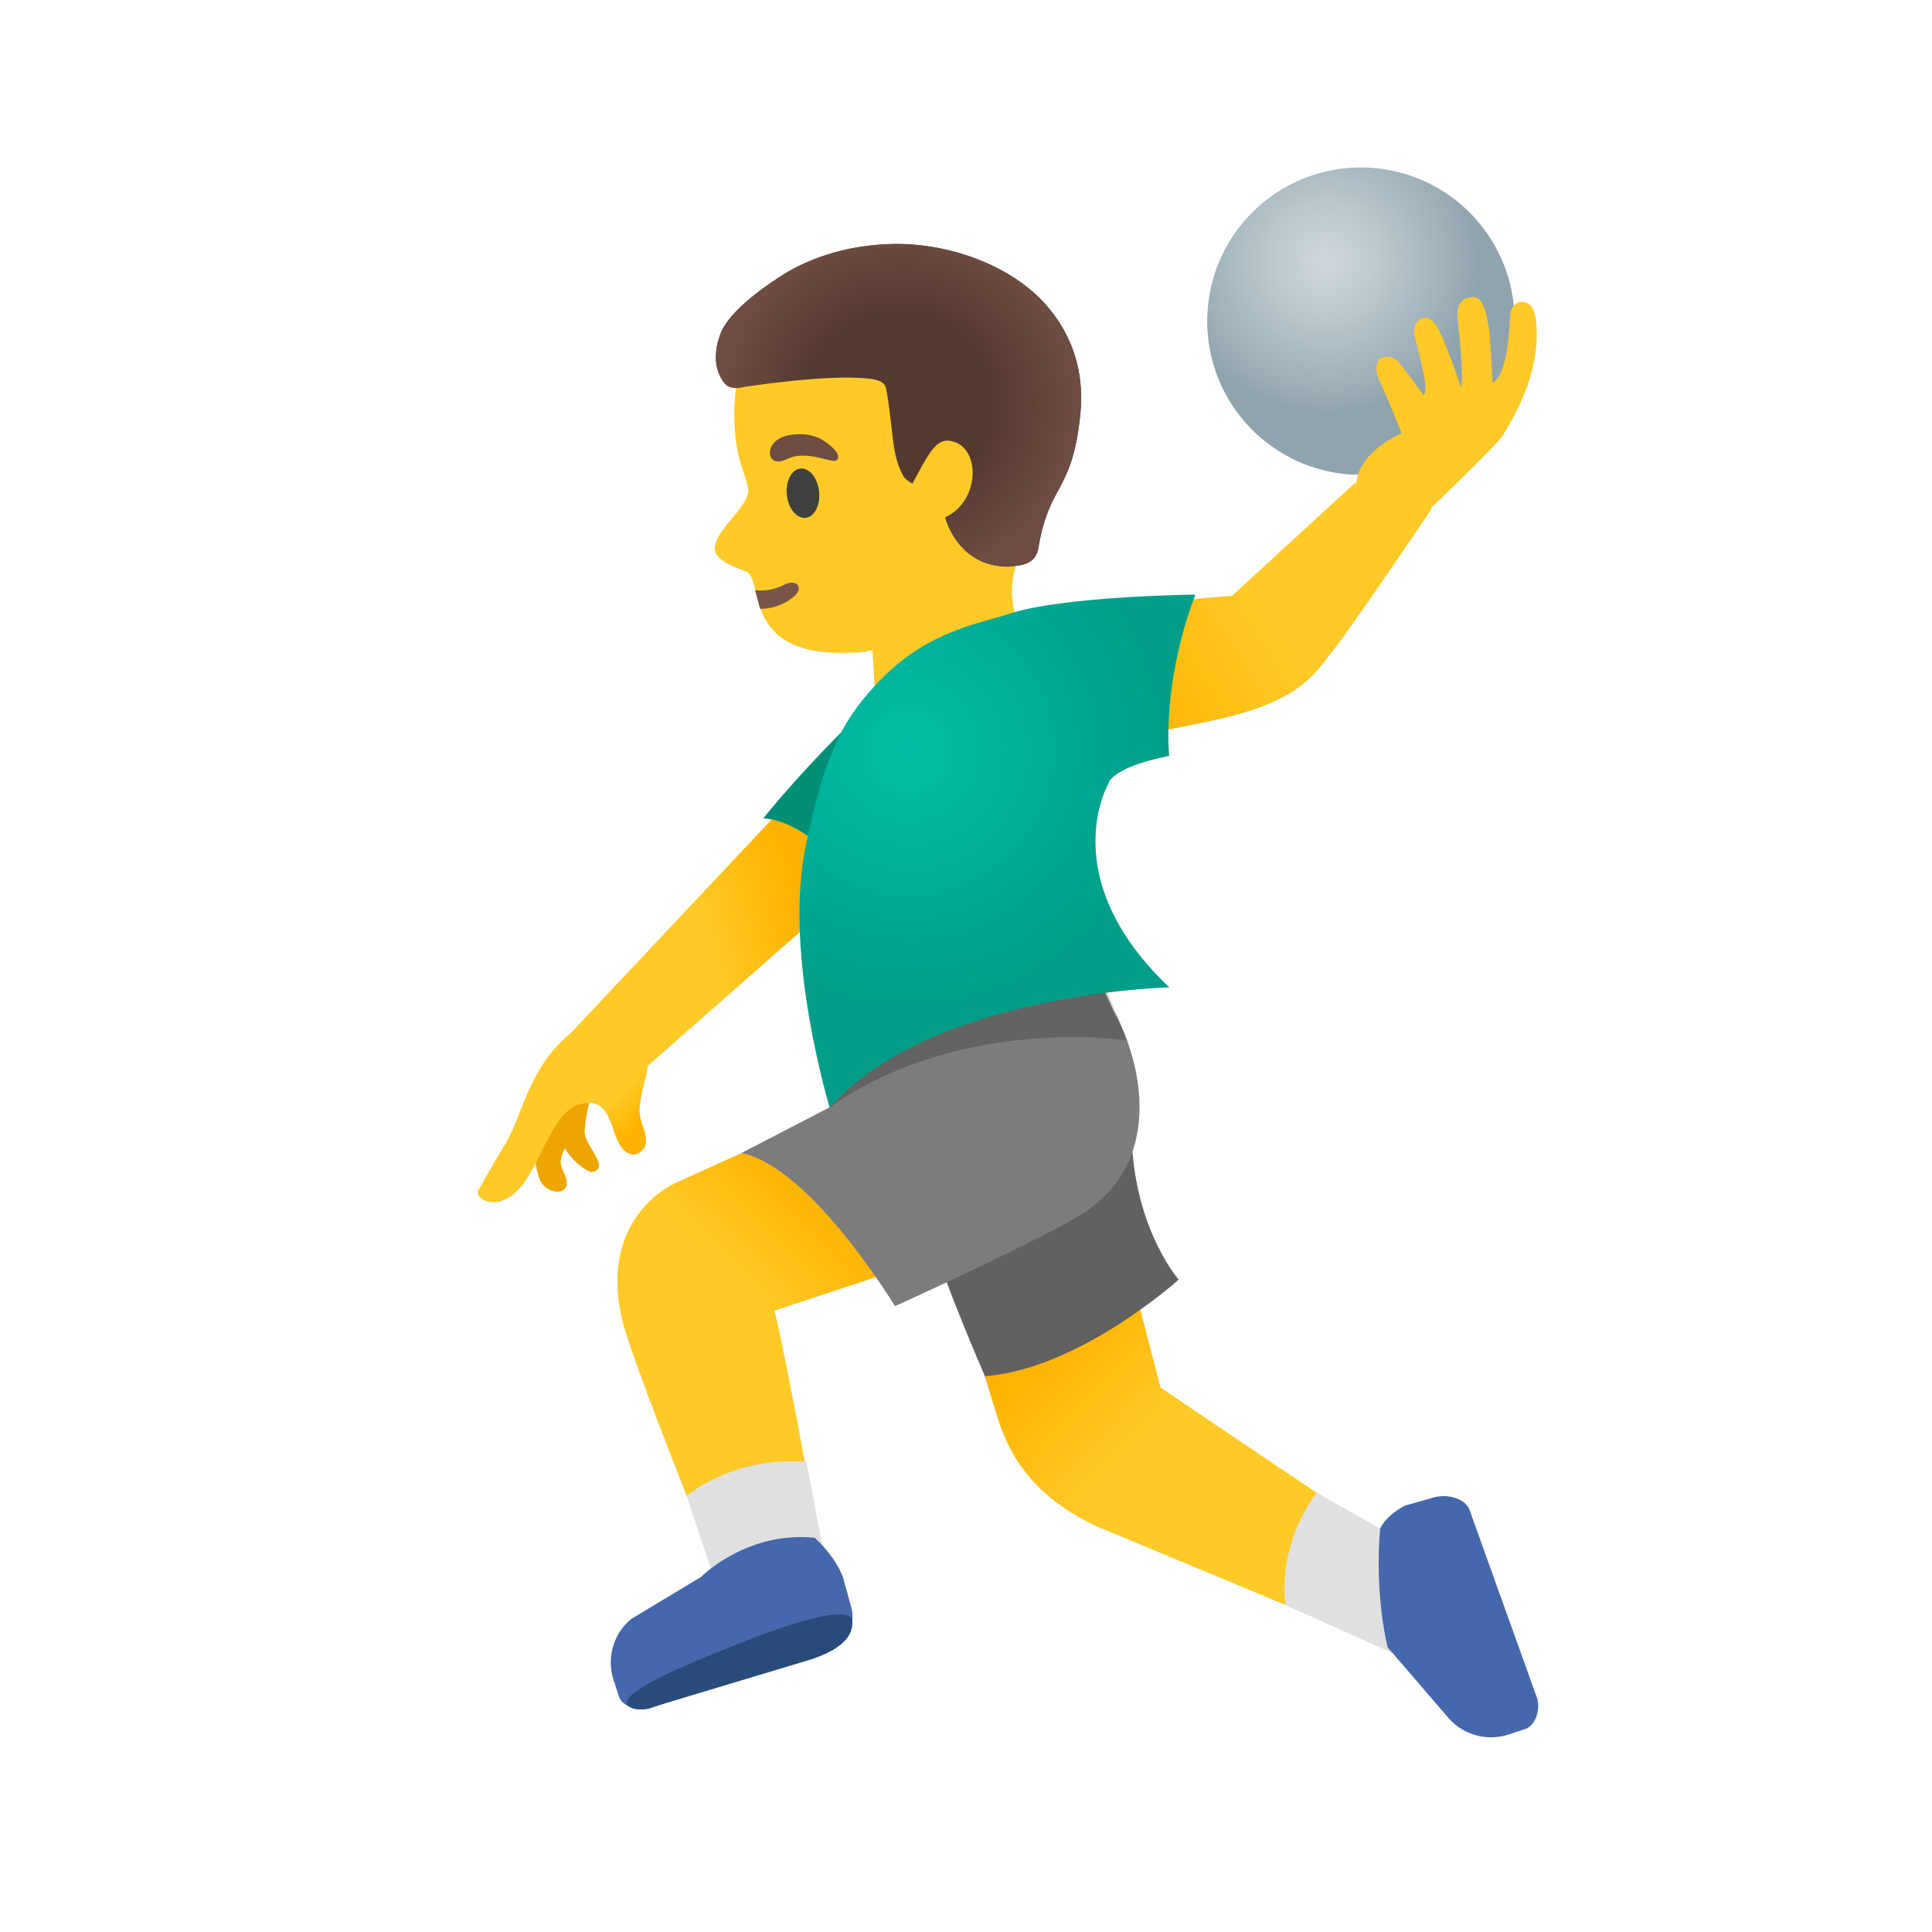 <svg width="57" height="57" viewBox="0 0 57 57" fill="none" xmlns="http://www.w3.org/2000/svg"><path d="m34.24 40.94-1.559-5.993-4.853 1.964s1.097 3.208 1.528 4.674c.358 1.213.96 2.454 2.929 3.418l8.648 3.601.233-2.998z" fill="url(#a)"/><path d="M38.845 44.037c-1.217 1.668-.918 3.321-.918 3.321l3.31 1.478.412-3.208z" fill="#E0E0E0"/><path d="M43.352 44.537c-.086-.249-.518-.482-1.027-.365l-.871.248c-.595.308-.735.681-.735.681-.171 2.003.222 3.5.222 3.5l1.78 2.069a1.67 1.67 0 0 0 1.797.501l.498-.167c.218-.074.447-.459.338-.89z" fill="#4568AD"/><path d="M27.418 35.998c-.094.63 1.64 4.604 1.64 4.604 2.793-.21 5.717-2.85 5.717-2.85s-1.524-1.727-1.384-4.897z" fill="#616161"/><path d="m20.936 45.839 3.31-.028s-1.105-6.043-1.397-7.143l7.7-2.543-1.692-5.262-8.843 3.998c-1.12.505-2.244 1.894-1.621 4.22.361 1.333 2.543 6.758 2.543 6.758" fill="url(#b)"/><path d="M23.793 43.132c-2.174-.182-3.535 1.004-3.535 1.004l1.166 3.5 3.014-1.097z" fill="#E0E0E0"/><path d="M24.746 48.474c.25-.082.49-.51.378-1.019l-.241-.875c-.203-.637-.844-1.21-.844-1.21-2.015-.205-3.352 1.152-3.352 1.152l-2.065 1.244a1.66 1.66 0 0 0-.521 1.793l.163.502c.07.217.455.45.887.35z" fill="#4568AD"/><path d="M22.12 48.366c-1.707.665-2.901 1.178-3.395 1.567-.517.354-.066.599.44.459l4.783-1.44c.906-.306 1.236-.7 1.197-1.135-.038-.431-1.423-.078-3.025.549" fill="#294B7C"/><path d="M21.875 34.018c2.045.408 4.53 4.518 4.53 4.518s3.97-1.8 5.39-2.64c2.613-1.544 1.894-4.585 1.058-6.074l-1.062-2.318-7.528 1.917-.102 1.626.312 1.625z" fill="#7C7C7C"/><path opacity=".2" d="M24.475 32.673c3.904-2.741 8.776-1.975 8.776-1.975-.598-1.633-1.742-3.73-1.742-3.73s-7.318 1.933-7.458 2.937c-.144 1.003.424 2.768.424 2.768" fill="#000"/><path d="m26.518 24.93-1.855-2.768-8.003 8.505s0 .598.692 1.007 1.377.109 1.377.109z" fill="url(#c)"/><path d="M16.619 31.607s-.599.984-.801 2.236c-.082.517.097.98.163 1.065.214.277.595.339.72.11.105-.199-.16-.53-.16-.724a.84.84 0 0 1 .136-.42c.082.241.638.75.82.7.518-.148-.283-.793-.248-1.221.093-1.112.517-1.84.517-1.84z" fill="#EDA600"/><path d="M19.09 31.005c.079.703-.061.637-.205 1.528-.086.548.19.758.175 1.15-.008.234-.273.49-.54.335-.596-.346-.328-1.75-1.447-1.43-.821.233-1.194 2.037-1.883 2.612-.672.564-1.232.101-1.061-.108 0 0 .365-.661.797-1.373.517-.856.7-2.442 2.185-3.438z" fill="url(#d)"/><path d="M27.466 19.182c-2.994 2.481-4.946 4.962-4.946 4.962 1.66.109 3.146 2.52 3.146 2.52s4.052-9.349 1.8-7.482" fill="#008F76"/><path d="M30.748 9.771c-.848-1.828-3.679-2.777-5.635-2.302-2.19.533-3.266 2.22-3.43 4.27-.058.742.02 1.473.183 1.983.02.062.175.505.195.645.124.541-.895 1.163-.973 1.778-.058.458.91.676.992.754.4.377-.039 2.29 2.574 2.36.91.024 1.085-.085 1.085-.085l.183 2.967 4.348-3.204s-.805-1.276-.168-2.56c.825-1.671 1.727-4.277.646-6.606" fill="#FFCA28"/><path d="M22.425 17.963a1.55 1.55 0 0 0 1-.366c.314-.272.066-.533-.304-.338-.221.117-.544.19-.844.155z" fill="#795548"/><path d="M23.768 15.278c.262-.028.44-.376.398-.778-.043-.401-.291-.704-.554-.676-.262.028-.44.376-.398.778.043.401.291.704.554.676" fill="#404040"/><path d="M23.234 13.538c-.436.214-.595-.066-.486-.338.082-.199.334-.397.886-.39.522.012.782.265.95.417s.182.33.07.365c-.16.055-.883-.319-1.42-.054" fill="#6D4C41"/><path d="M40.151 14.01a4.534 4.534 0 1 0 0-9.069 4.534 4.534 0 0 0 0 9.069" fill="url(#e)"/><path d="M30.416 18.724c-2.166 1.03-.241 3.57-.241 3.57s4.18-.7 5.88-1.1c2.415-.56 2.78-1.393 3.367-2.124.47-.587 2.808-4.044 2.808-4.044l-.132-1.225-2.143.466-3.609 3.314c0-.004-4.036.245-5.93 1.143" fill="url(#f)"/><path d="M40.01 14.446c-.055-1.1 1.345-1.66 1.345-1.66s-.47-1.17-.653-1.54c-.18-.37-.055-.626.015-.665a.44.44 0 0 1 .525.078c.3.361.75.991.75.991.195-.078-.108-1.089-.26-1.77-.09-.4.385-.835.727-.124.284.588.65 1.692.65 1.692.066-.451-.016-1.159-.105-2.05-.043-.416.128-.602.4-.626.202-.019.377.035.517.868.043.249.113 1.652.113 1.652.393-.202.49-1.287.521-1.987.02-.494.673-.618.758.125.175 1.508-.606 2.796-.964 3.398-.186.315-2.247 2.268-2.247 2.268z" fill="url(#g)"/><path d="M34.5 29.131c-3.406-3.224-1.804-6-1.804-6s.031-.474 1.8-.832c0 0-.248-2.042.77-4.756 0 0-3.892.039-5.502.568-.965.315-2.524.529-3.99 2.162-.84.933-1.42 1.828-2.01 4.72-.657 3.224.72 7.685.72 7.685C27.453 29.295 34.5 29.13 34.5 29.13" fill="url(#h)"/><path d="M30.789 8.917c-1.02-1.1-2.796-1.75-4.453-1.719-1.112.024-2.166.3-3.049.798-.015.007-1.695.98-2.026 1.843-.354.925.063 1.423.16 1.512.078.07.183.09.276.094l.004.008.043-.008c.089-.004.159-.024.159-.024.645-.097 2.706-.38 3.768-.244.167.023.358.058.443.206.04.062.098.482.105.556.14.945.11 1.547.444 2.123.054.093.256.206.256.206l.343-.63c.217-.362.42-.673.738-.634.95.109.945 1.781-.116 2.26 0 0 .303 1.224 1.505 1.423q.187.03.334.03a.5.5 0 0 0 .128-.015c.42-.015.72-.14.786-.544.148-.871.354-1.26.575-1.672.26-.486.533-.988.658-2.252.136-1.264-.242-2.41-1.082-3.317" fill="#543930"/><path d="M30.789 8.917c-1.02-1.1-2.796-1.75-4.453-1.719-1.112.024-2.166.3-3.049.798-.015.007-1.695.98-2.026 1.843-.354.925.063 1.423.16 1.512.078.07.183.09.276.094l.004.008.043-.008c.089-.004.159-.024.159-.024.645-.097 2.706-.38 3.768-.244.167.023.358.058.443.206.04.062.098.482.105.556.14.945.11 1.547.444 2.123.054.093.256.206.256.206l.343-.63c.217-.362.42-.673.738-.634.95.109.945 1.781-.116 2.26 0 0 .303 1.224 1.505 1.423q.187.03.334.03a.5.5 0 0 0 .128-.015c.42-.015.72-.14.786-.544.148-.871.354-1.26.575-1.672.26-.486.533-.988.658-2.252.136-1.264-.242-2.41-1.082-3.317" fill="url(#i)"/><defs><linearGradient id="a" x1="39.117" y1="46.658" x2="31.195" y2="38.955" gradientUnits="userSpaceOnUse"><stop offset=".598" stop-color="#FFCA28"/><stop offset="1" stop-color="#FFB300"/></linearGradient><linearGradient id="b" x1="19.386" y1="43.03" x2="25.608" y2="36.566" gradientUnits="userSpaceOnUse"><stop offset=".598" stop-color="#FFCA28"/><stop offset="1" stop-color="#FFB300"/></linearGradient><linearGradient id="c" x1="16.38" y1="28.385" x2="23.477" y2="26.506" gradientUnits="userSpaceOnUse"><stop offset=".598" stop-color="#FFCA28"/><stop offset="1" stop-color="#FFB300"/></linearGradient><linearGradient id="d" x1="15.839" y1="32.356" x2="17.716" y2="34.284" gradientUnits="userSpaceOnUse"><stop offset=".598" stop-color="#FFCA28"/><stop offset="1" stop-color="#FFB300"/></linearGradient><linearGradient id="f" x1="44.087" y1="13.265" x2="32.638" y2="20.599" gradientUnits="userSpaceOnUse"><stop offset=".598" stop-color="#FFCA28"/><stop offset="1" stop-color="#FFB300"/></linearGradient><linearGradient id="g" x1="44.33" y1="9.775" x2="35.082" y2="19.742" gradientUnits="userSpaceOnUse"><stop offset=".598" stop-color="#FFCA28"/><stop offset="1" stop-color="#FFB300"/></linearGradient><radialGradient id="e" cx="0" cy="0" r="1" gradientUnits="userSpaceOnUse" gradientTransform="rotate(9.265 -27.995 245.217)scale(4.542)"><stop stop-color="#CED7DB"/><stop offset=".303" stop-color="#BFCBD0"/><stop offset=".88" stop-color="#99ABB4"/><stop offset="1" stop-color="#90A4AE"/></radialGradient><radialGradient id="h" cx="0" cy="0" r="1" gradientUnits="userSpaceOnUse" gradientTransform="rotate(19.493 -51.043 89.123)scale(7.553)"><stop stop-color="#00BFA5"/><stop offset="1" stop-color="#009E89"/></radialGradient><radialGradient id="i" cx="0" cy="0" r="1" gradientUnits="userSpaceOnUse" gradientTransform="translate(26.514 11.956)scale(5.083)"><stop offset=".526" stop-color="#6D4C41" stop-opacity="0"/><stop offset="1" stop-color="#6D4C41"/></radialGradient></defs></svg>